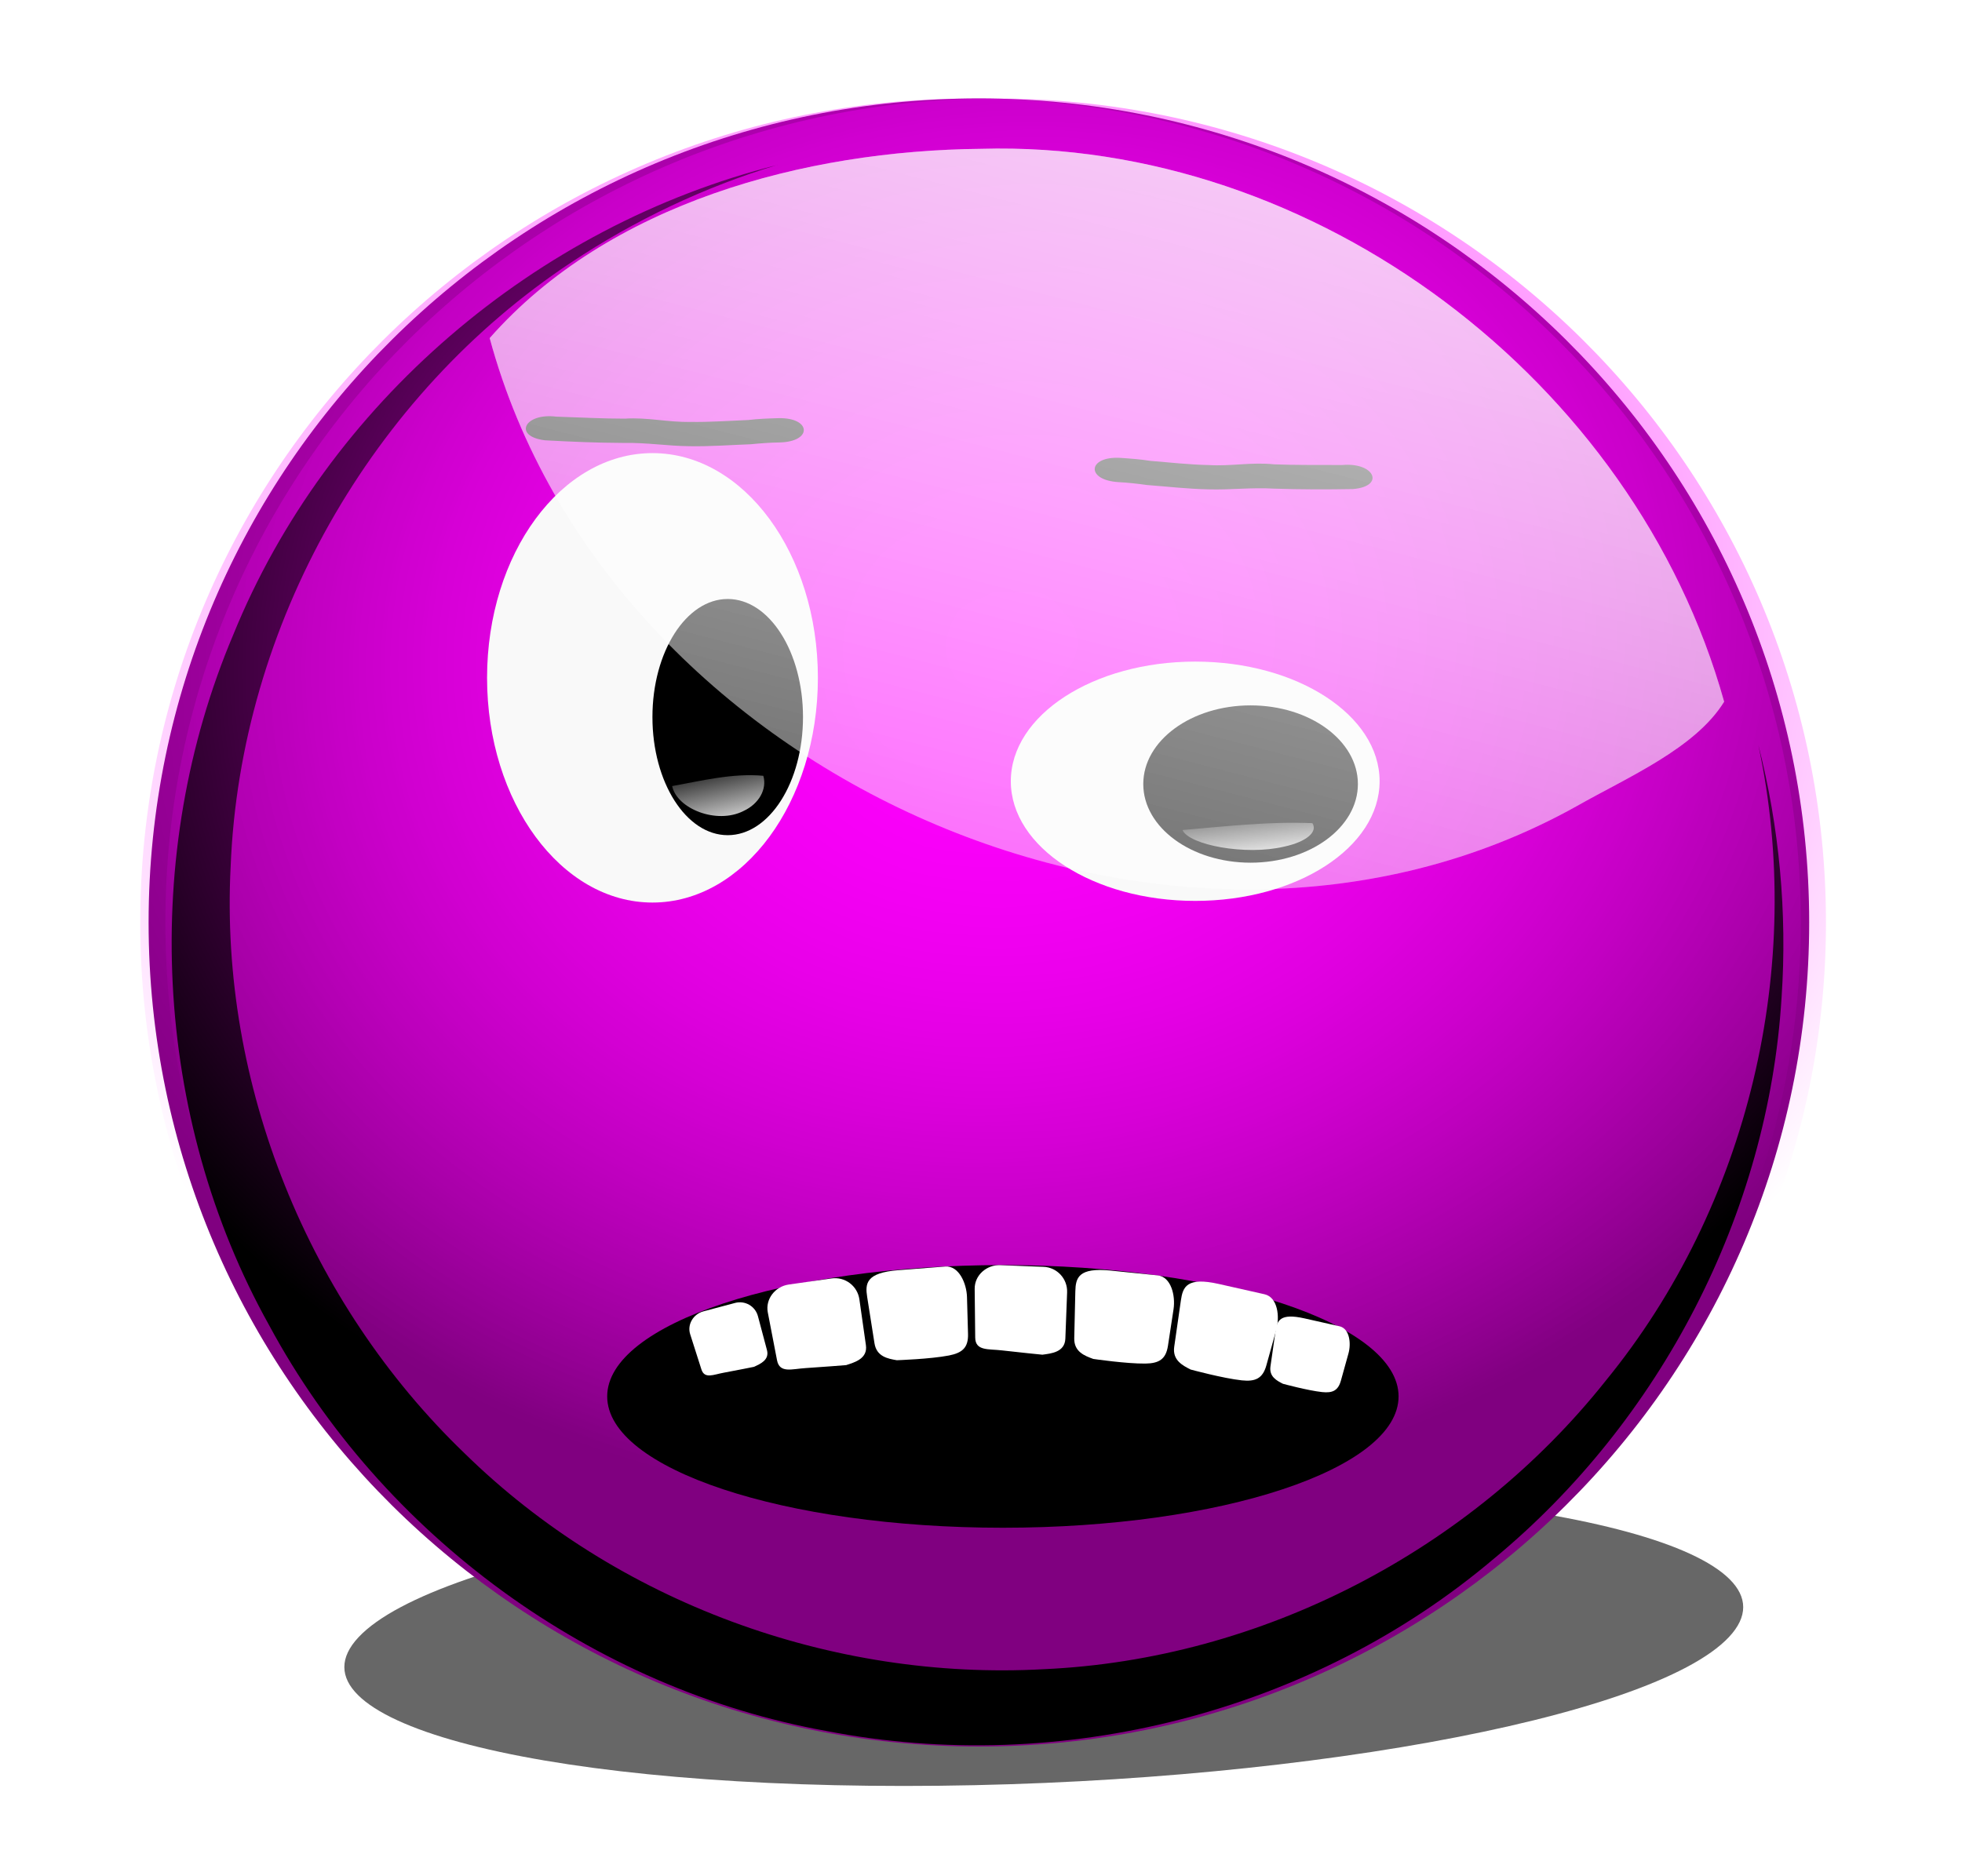 <?xml version="1.0" encoding="UTF-8" standalone="no"?>
<!-- Created with Inkscape (http://www.inkscape.org/) -->
<svg xmlns:rdf="http://www.w3.org/1999/02/22-rdf-syntax-ns#" xmlns="http://www.w3.org/2000/svg" xmlns:cc="http://creativecommons.org/ns#" xmlns:xlink="http://www.w3.org/1999/xlink" xmlns:dc="http://purl.org/dc/elements/1.1/" xmlns:svg="http://www.w3.org/2000/svg" xmlns:inkscape="http://www.inkscape.org/namespaces/inkscape" xmlns:sodipodi="http://sodipodi.sourceforge.net/DTD/sodipodi-0.dtd" xmlns:ns1="http://sozi.baierouge.fr" id="svg3341" viewBox="0 0 740.76 708.39" version="1.1" inkscape:version="0.91 r13725">
  <defs id="defs3">
    <filter id="filter4112-5-7" height="1.271" width="1.234" color-interpolation-filters="sRGB" y="-.135" x="-.117">
      <feGaussianBlur id="feGaussianBlur4114-2-95" stdDeviation="9.732"/>
    </filter>
    <radialGradient id="radialGradient6384" xlink:href="#linearGradient3900-4" gradientUnits="userSpaceOnUse" cy="1027.7" cx="-297.84" gradientTransform="matrix(.661 -.085 .072 .563 516.4 -1742)" r="251.32"/>
    <linearGradient id="linearGradient3900-4">
      <stop id="stop3902-5" style="stop-color:#ff00ff" offset="0"/>
      <stop id="stop3904-9" style="stop-color:#ff00ff;stop-opacity:0" offset="1"/>
    </linearGradient>
    <filter id="filter4711-0" color-interpolation-filters="sRGB">
      <feGaussianBlur id="feGaussianBlur4713-15" stdDeviation="10.016"/>
    </filter>
    <radialGradient id="radialGradient6386" xlink:href="#linearGradient3900-4" gradientUnits="userSpaceOnUse" cy="1027.7" cx="-297.84" gradientTransform="matrix(.661 -.085 .072 .563 512.25 -1742)" r="251.32"/>
    <linearGradient id="linearGradient6388" y2="128.89" xlink:href="#linearGradient4153-32" gradientUnits="userSpaceOnUse" x2="151.48" gradientTransform="matrix(-.543 .146 -.299 -.265 718.04 141.22)" y1="101" x1="157.19"/>
    <linearGradient id="linearGradient4153-32">
      <stop id="stop4155-1" style="stop-color:#ffffff" offset="0"/>
      <stop id="stop4157-51" style="stop-color:#ffffff;stop-opacity:0" offset="1"/>
    </linearGradient>
    <linearGradient id="linearGradient6390" y2="128.89" xlink:href="#linearGradient4153-32" gradientUnits="userSpaceOnUse" x2="151.48" gradientTransform="matrix(-.543 .146 -.299 -.265 765.61 139.51)" y1="101" x1="157.19"/>
    <linearGradient id="linearGradient6392" y2="205.58" xlink:href="#linearGradient4153-32" gradientUnits="userSpaceOnUse" x2="178.74" gradientTransform="matrix(1.718 0 0 1.718 89.331 -1342.4)" y1="-35.273" x1="240.85"/>
  </defs>
  <g id="layer1" transform="translate(-9.718 -22.365)">
    <g id="g6354" transform="matrix(2.288 0 0 2.288 -504.14 2869.7)">
      <path id="path5743" style="opacity:0.77;filter:url(#filter4112-5-7);fill:#000000" d="m259.87 144.73c0 47.607-38.877 86.2-86.833 86.2-47.957 0-86.833-38.593-86.833-86.2s38.877-86.2 86.833-86.2c47.957 0 86.833 38.593 86.833 86.2z" transform="matrix(1.302 0 -.268 .285 210.32 -1015.5)"/>
      <path id="path5745" style="fill:#800080" d="m523.13-1092.2c0 75.117-61.342 136.01-137.01 136.01-75.669 0-137.01-60.894-137.01-136.01 0-75.117 61.342-136.01 137.01-136.01 75.669 0 137.01 60.894 137.01 136.01z"/>
      <path id="path5747" style="fill:url(#radialGradient6384)" d="m525.9-1092.2c0 75.117-61.342 136.01-137.01 136.01-75.669 0-137.01-60.894-137.01-136.01 0-75.117 61.342-136.01 137.01-136.01 75.669 0 137.01 60.894 137.01 136.01z"/>
      <path id="path5749" style="filter:url(#filter4711-0);fill:#000000" d="m-328.41 233.72c0.183 0.01 0.567-0.176 0 0zc-73.616 18.458-137.46 72.67-166.19 143.09-28.376 66.802-24.561 146.75 11 210.25 34.527 63.934 98.89 110.76 170.41 123.56 71.41 13.761 148.29-5.562 203.95-52.582 50.759-41.847 83.795-105.02 87.805-170.82 1.755-25.83-0.681-51.881-7.101-76.879 14.473 67.312-3.045 140.49-46.656 193.62-41.235 51.728-105.3 84.875-171.71 87.818-64.77 3.591-130.55-20.397-176.95-65.704-47.713-45.689-74.942-112.32-71.52-178.71 2.882-73.418 43.005-143.78 104.18-184.06 19.31-12.828 40.577-22.869 62.781-29.594z" transform="matrix(0.54 0 0 .542 530.15 -1343.9)"/>
      <path id="path5751" style="fill:url(#radialGradient6386)" d="m521.75-1092.2c0 75.117-61.342 136.01-137.01 136.01-75.669 0-137.01-60.894-137.01-136.01 0-75.117 61.342-136.01 137.01-136.01 75.669 0 137.01 60.894 137.01 136.01z"/>
      <g id="g5953" transform="matrix(1.52 0 0 1.52 -97.587 -2489.9)">
        <path id="path4817" style="fill:#000000" d="m272.36 864.61c2.474 0.076 4.955 0.218 7.437 0.216 2.404-0.165 4.695 0.406 7.061 0.353 2.119 0.041 4.216-0.122 6.327-0.204 1.076-0.132 2.168-0.169 3.265-0.201 3.583-0.088 3.746 2.547 0.163 2.635-1.058 0.018-2.096 0.092-3.139 0.197-2.229 0.08-4.446 0.254-6.684 0.211-2.402-0.023-4.681-0.406-7.098-0.353-2.867-0.017-5.743-0.125-8.589-0.288-3.473-0.435-2.216-3.001 1.258-2.565z"/>
        <path id="path4819" style="fill:#000000" d="m357.7 869.86c-2.475-0.02-4.96 0.026-7.44-0.073-2.395-0.258-4.707 0.224-7.069 0.079-2.119-0.041-4.208-0.286-6.314-0.45-1.071-0.174-2.16-0.253-3.255-0.327-3.577-0.227-3.842 2.4-0.265 2.627 1.056 0.059 2.091 0.173 3.129 0.318 2.224 0.166 4.433 0.427 6.67 0.47 2.402 0.07 4.693-0.224 7.106-0.078 2.866 0.094 5.744 0.098 8.594 0.045 3.487-0.3 2.33-2.912-1.157-2.612z"/>
        <path id="path4821" style="fill:#f9f9f9" d="m300.75 892.97c0 13.477-8.04 24.402-17.958 24.402-9.918 0-17.958-10.925-17.958-24.402s8.04-24.402 17.958-24.402c9.918 0 17.958 10.925 17.958 24.402z"/>
        <g id="g4823" transform="matrix(.665 0 0 1 -110.11 772.84)">
          <path id="path4825" style="fill:#000000" d="m171.13 119.38c0 8.401-6.527 15.212-14.578 15.212-8.051 0-14.578-6.811-14.578-15.212 0-8.401 6.527-15.212 14.578-15.212 8.051 0 14.578 6.811 14.578 15.212z" transform="matrix(.843 0 0 .843 471.14 23.755)"/>
          <path id="path4827" style="fill:url(#linearGradient6388)" d="m605.66 134.6c2.586-0.785 3.895-2.415 3.264-3.833-5.043-0.314-10.23 0.566-14.882 1.115 0.766 2.46 7.251 4.179 11.618 2.718z"/>
        </g>
        <path id="path4829" style="fill:#f9f9f9" d="m361.73 904.2c0 7.176-8.962 12.993-20.018 12.993s-20.018-5.817-20.018-12.993c0-7.176 8.962-12.993 20.018-12.993s20.018 5.817 20.018 12.993z"/>
        <g id="g4831" transform="matrix(.948 0 0 .666 -267.92 822.8)">
          <path id="path4833" style="fill:#000000" d="m171.13 119.38c0 8.401-6.527 15.212-14.578 15.212-8.051 0-14.578-6.811-14.578-15.212 0-8.401 6.527-15.212 14.578-15.212 8.051 0 14.578 6.811 14.578 15.212z" transform="matrix(.843 0 0 .843 517.44 22.039)"/>
          <path id="path4835" style="fill:url(#linearGradient6390)" d="m653.23 132.89c2.586-0.785 3.895-2.415 3.264-3.833-5.043-0.314-10.23 0.566-14.882 1.115 0.766 2.46 7.251 4.179 11.618 2.718z"/>
        </g>
        <path id="path4837" style="fill:#000000" d="m363.79 971c0 7.876-19.232 14.261-42.957 14.261-23.724 0-42.957-6.385-42.957-14.261s19.232-14.261 42.957-14.261c23.724 0 42.957 6.385 42.957 14.261z"/>
        <path id="path4839" style="fill:#ffffff" d="m303.82 967.6s-2.813 0.228-4.399 0.324c-1.481 0.089-2.827 0.601-3.108-0.855l-1.001-5.189c-0.281-1.457 0.805-2.82 2.274-3.029l4.64-0.661c1.469-0.209 2.82 0.805 3.029 2.274l0.708 4.971c0.209 1.469-1.222 1.865-2.143 2.165z"/>
        <path id="path4855" style="fill:#ffffff" d="m309.32 967.07s3.651-0.123 5.657-0.514c1.456-0.284 2.113-0.859 2.071-2.342l-0.112-4.006c-0.042-1.483-0.882-3.427-2.361-3.312l-5.083 0.396c-3.533 0.275-3.623 1.45-3.391 2.916l0.792 5.022c0.231 1.466 1.472 1.675 2.427 1.841z"/>
        <path id="path4857" style="fill:#ffffff" d="m325.12 966.47s-2.808-0.278-4.386-0.467c-1.473-0.177-2.889 0.087-2.905-1.397l-0.058-5.284c-0.016-1.484 1.296-2.631 2.778-2.574l4.683 0.179c1.483 0.057 2.631 1.296 2.574 2.778l-0.191 5.018c-0.057 1.483-1.535 1.617-2.495 1.747z"/>
        <path id="path4859" style="fill:#ffffff" d="m330.64 966.93s3.615 0.531 5.658 0.504c1.484-0.02 2.232-0.468 2.456-1.935l0.605-3.962c0.224-1.467-0.256-3.53-1.732-3.681l-5.072-0.518c-3.525-0.36-3.823 0.78-3.858 2.263l-0.117 5.082c-0.034 1.483 1.15 1.911 2.059 2.245z"/>
        <path id="path4861" style="fill:#ffffff" d="m341.21 968.08s3.525 0.959 5.557 1.176c1.475 0.157 2.272-0.198 2.67-1.628l1.074-3.861c0.398-1.429 0.167-3.535-1.28-3.861l-4.974-1.12c-3.457-0.778-3.889 0.318-4.1 1.787l-0.723 5.032c-0.211 1.469 0.914 2.034 1.777 2.475z"/>
        <path id="path4863" style="fill:#ffffff" d="m293.8 967.79s-2.097 0.424-3.282 0.638c-1.107 0.199-2.074 0.706-2.416-0.365l-1.218-3.816c-0.342-1.071 0.353-2.195 1.44-2.484l3.433-0.913c1.087-0.289 2.195 0.353 2.484 1.44l0.979 3.679c0.289 1.087-0.752 1.514-1.419 1.822z"/>
        <path id="path4865" style="fill:#ffffff" d="m351.24 969.63s2.695 0.733 4.248 0.899c1.128 0.12 1.737-0.152 2.041-1.244l0.821-2.952c0.304-1.093 0.128-2.702-0.979-2.951l-3.802-0.856c-2.643-0.595-2.973 0.243-3.134 1.366l-0.553 3.847c-0.161 1.123 0.698 1.555 1.358 1.892z"/>
      </g>
      <g id="g5802">
        <path id="path5753" style="fill:url(#linearGradient6392)" d="m386.5-1219.9c-29.155 0.286-61.471 8.954-81.108 31.241 19.603 72.439 113.06 114.29 179.39 77.244 8.371-4.752 19.58-9.53 24.316-17.231-14.77-52.906-67.401-92.822-122.6-91.254z"/>
        <path id="path5755" style="fill:url(#linearGradient6392)" d="m386.5-1219.9c-29.155 0.286-61.471 8.954-81.108 31.241 19.603 72.439 113.06 114.29 179.39 77.244 8.371-4.752 19.58-9.53 24.316-17.231-14.77-52.906-67.401-92.822-122.6-91.254z"/>
        <path id="path5757" style="fill:url(#linearGradient6392)" d="m386.5-1219.9c-29.155 0.286-61.471 8.954-81.108 31.241 19.603 72.439 113.06 114.29 179.39 77.244 8.371-4.752 19.58-9.53 24.316-17.231-14.77-52.906-67.401-92.822-122.6-91.254z"/>
      </g>
    </g>
  </g>
</svg>
